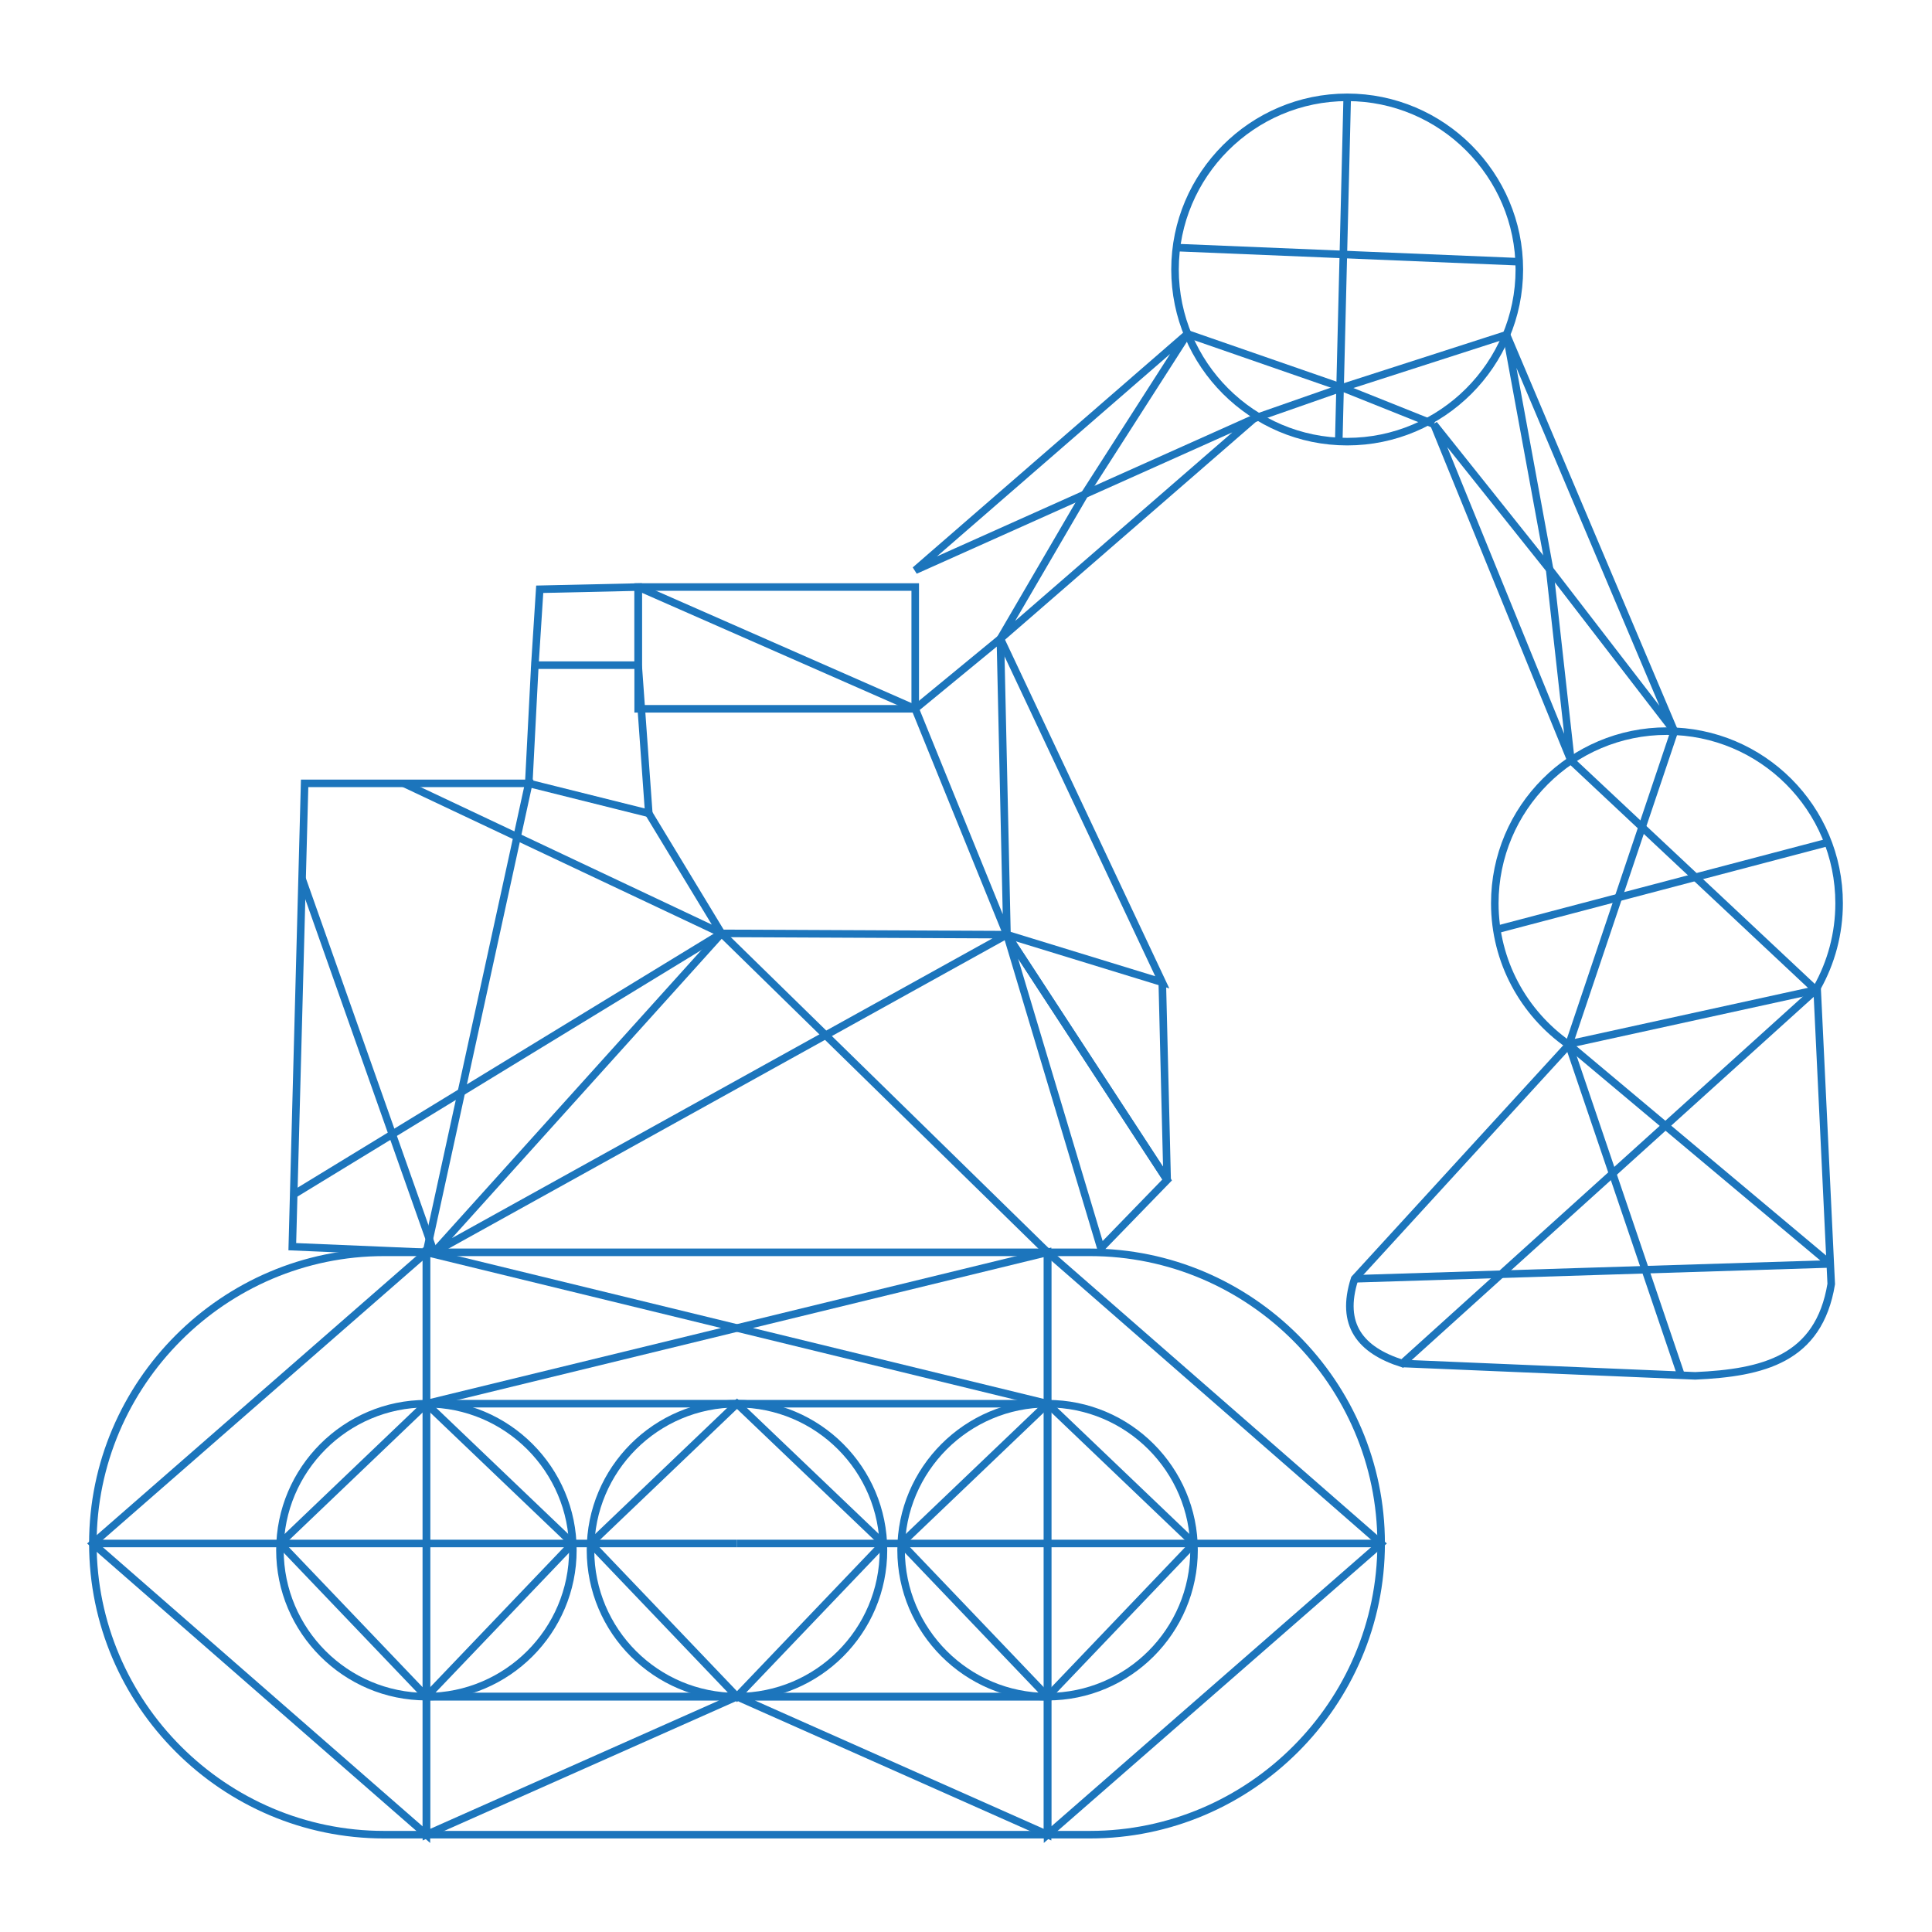 <?xml version="1.0" encoding="utf-8"?>
<!-- Generator: Adobe Illustrator 16.0.0, SVG Export Plug-In . SVG Version: 6.00 Build 0)  -->
<!DOCTYPE svg PUBLIC "-//W3C//DTD SVG 1.1//EN" "http://www.w3.org/Graphics/SVG/1.1/DTD/svg11.dtd">
<svg version="1.1" id="Layer_1" xmlns="http://www.w3.org/2000/svg" xmlns:xlink="http://www.w3.org/1999/xlink" x="0px" y="0px"
	 width="64px" height="64px" viewBox="0 0 64 64" enable-background="new 0 0 64 64" xml:space="preserve">
<g>
	
		<polygon fill-rule="evenodd" clip-rule="evenodd" fill="none" stroke="#1C75BC" stroke-width="0.25" stroke-miterlimit="2.613" points="
		35.929,16.377 30.317,18.891 39.336,11.061 	"/>
	
		<polygon fill-rule="evenodd" clip-rule="evenodd" fill="none" stroke="#1C75BC" stroke-width="0.25" stroke-miterlimit="2.613" points="
		35.929,16.377 41.542,13.863 33.139,21.159 	"/>
	<path fill-rule="evenodd" clip-rule="evenodd" fill="none" stroke="#1C75BC" stroke-width="0.25" stroke-miterlimit="2.613" d="
		M44.628,14.63c3.14,0,5.702-2.562,5.702-5.703c0-3.141-2.563-5.703-5.702-5.703c-3.143,0-5.704,2.562-5.704,5.703
		C38.924,12.068,41.485,14.63,44.628,14.63z"/>
	<g>
		
			<polygon fill-rule="evenodd" clip-rule="evenodd" fill="none" stroke="#1C75BC" stroke-width="0.25" stroke-miterlimit="2.613" points="
			51.333,18.861 55.465,24.225 49.905,11.088 		"/>
		
			<polygon fill-rule="evenodd" clip-rule="evenodd" fill="none" stroke="#1C75BC" stroke-width="0.25" stroke-miterlimit="2.613" points="
			51.333,18.861 47.499,14.055 52.038,25.189 		"/>
	</g>
	<path fill-rule="evenodd" clip-rule="evenodd" fill="none" stroke="#1C75BC" stroke-width="0.25" stroke-miterlimit="2.613" d="
		M51.943,34.591c-1.467-1.032-2.426-2.739-2.426-4.669c0-3.149,2.553-5.703,5.702-5.703s5.704,2.553,5.704,5.703
		c0,1.016-0.267,1.97-0.73,2.796"/>
	
		<polygon fill-rule="evenodd" clip-rule="evenodd" fill="none" stroke="#1C75BC" stroke-width="0.25" stroke-miterlimit="2.613" points="
		38.663,39.088 33.357,30.962 36.468,41.35 	"/>
	
		<line fill-rule="evenodd" clip-rule="evenodd" fill="none" stroke="#1C75BC" stroke-width="0.25" stroke-miterlimit="2.613" x1="51.97" y1="34.609" x2="55.465" y2="24.225"/>
	
		<line fill-rule="evenodd" clip-rule="evenodd" fill="none" stroke="#1C75BC" stroke-width="0.25" stroke-miterlimit="2.613" x1="52.038" y1="25.189" x2="60.149" y2="32.794"/>
	
		<line fill-rule="evenodd" clip-rule="evenodd" fill="none" stroke="#1C75BC" stroke-width="0.25" stroke-miterlimit="2.613" x1="49.583" y1="30.791" x2="60.556" y2="27.903"/>
	
		<line fill-rule="evenodd" clip-rule="evenodd" fill="none" stroke="#1C75BC" stroke-width="0.25" stroke-miterlimit="2.613" x1="51.943" y1="34.591" x2="60.149" y2="32.794"/>
	<path fill-rule="evenodd" clip-rule="evenodd" fill="none" stroke="#1C75BC" stroke-width="0.25" stroke-miterlimit="2.613" d="
		M60.149,32.794L46.453,45.167c-1.378-0.438-2.072-1.275-1.579-2.806l7.096-7.752"/>
	<path fill-rule="evenodd" clip-rule="evenodd" fill="none" stroke="#1C75BC" stroke-width="0.25" stroke-miterlimit="2.613" d="
		M46.453,45.167l9.703,0.41c2.242-0.102,4.095-0.545,4.506-3.043l-0.469-9.816"/>
	
		<line fill-rule="evenodd" clip-rule="evenodd" fill="none" stroke="#1C75BC" stroke-width="0.25" stroke-miterlimit="2.613" x1="51.97" y1="34.609" x2="60.63" y2="41.869"/>
	
		<line fill-rule="evenodd" clip-rule="evenodd" fill="none" stroke="#1C75BC" stroke-width="0.25" stroke-miterlimit="2.613" x1="51.97" y1="34.609" x2="55.688" y2="45.557"/>
	
		<line fill-rule="evenodd" clip-rule="evenodd" fill="none" stroke="#1C75BC" stroke-width="0.25" stroke-miterlimit="2.613" x1="44.874" y1="42.362" x2="60.63" y2="41.869"/>
	
		<polyline fill-rule="evenodd" clip-rule="evenodd" fill="none" stroke="#1C75BC" stroke-width="0.25" stroke-miterlimit="2.613" points="
		39.336,11.061 44.465,12.841 49.905,11.088 	"/>
	
		<line fill-rule="evenodd" clip-rule="evenodd" fill="none" stroke="#1C75BC" stroke-width="0.25" stroke-miterlimit="2.613" x1="44.628" y1="3.224" x2="44.348" y2="14.627"/>
	
		<line fill-rule="evenodd" clip-rule="evenodd" fill="none" stroke="#1C75BC" stroke-width="0.25" stroke-miterlimit="2.613" x1="38.992" y1="8.202" x2="50.346" y2="8.672"/>
	
		<polyline fill-rule="evenodd" clip-rule="evenodd" fill="none" stroke="#1C75BC" stroke-width="0.25" stroke-miterlimit="2.613" points="
		47.499,14.055 44.465,12.841 41.542,13.863 	"/>
	
		<rect x="21.14" y="19.446" fill-rule="evenodd" clip-rule="evenodd" fill="none" stroke="#1C75BC" stroke-width="0.25" stroke-miterlimit="2.613" width="9.178" height="4.034"/>
	
		<polygon fill-rule="evenodd" clip-rule="evenodd" fill="none" stroke="#1C75BC" stroke-width="0.25" stroke-miterlimit="2.613" points="
		33.139,21.159 30.317,23.48 33.357,30.962 	"/>
	
		<line fill-rule="evenodd" clip-rule="evenodd" fill="none" stroke="#1C75BC" stroke-width="0.25" stroke-miterlimit="2.613" x1="21.14" y1="19.446" x2="30.317" y2="23.48"/>
	
		<polyline fill-rule="evenodd" clip-rule="evenodd" fill="none" stroke="#1C75BC" stroke-width="0.25" stroke-miterlimit="2.613" points="
		33.139,21.159 38.502,32.541 33.357,30.962 	"/>
	
		<polyline fill-rule="evenodd" clip-rule="evenodd" fill="none" stroke="#1C75BC" stroke-width="0.25" stroke-miterlimit="2.613" points="
		38.502,32.541 38.663,39.087 33.357,30.962 	"/>
	<path fill-rule="evenodd" clip-rule="evenodd" fill="none" stroke="#1C75BC" stroke-width="0.25" stroke-miterlimit="2.613" d="
		M12.722,41.485h23.384c5.306,0,9.646,4.34,9.646,9.645l0,0c0,5.305-4.34,9.646-9.646,9.646H12.722c-5.304,0-9.646-4.34-9.646-9.646
		l0,0C3.076,45.825,7.418,41.485,12.722,41.485z"/>
	
		<polygon fill-rule="evenodd" clip-rule="evenodd" fill="none" stroke="#1C75BC" stroke-width="0.25" stroke-miterlimit="2.613" points="
		14.125,60.776 14.125,41.485 3.076,51.13 	"/>
	<path fill-rule="evenodd" clip-rule="evenodd" fill="none" stroke="#1C75BC" stroke-width="0.25" stroke-miterlimit="2.613" d="
		M24.414,56.203c-2.681,0-4.853-2.172-4.853-4.852c0-2.68,2.172-4.852,4.853-4.852c0.017,0,0.034,0,0.052,0"/>
	<path fill-rule="evenodd" clip-rule="evenodd" fill="none" stroke="#1C75BC" stroke-width="0.25" stroke-miterlimit="2.613" d="
		M14.125,56.203c2.673,0,4.852-2.179,4.852-4.852c0-2.673-2.179-4.852-4.852-4.852c-2.672,0-4.852,2.179-4.852,4.852
		C9.273,54.023,11.453,56.203,14.125,56.203z"/>
	
		<line fill-rule="evenodd" clip-rule="evenodd" fill="none" stroke="#1C75BC" stroke-width="0.25" stroke-miterlimit="2.613" x1="3.076" y1="51.13" x2="24.414" y2="51.13"/>
	
		<polyline fill-rule="evenodd" clip-rule="evenodd" fill="none" stroke="#1C75BC" stroke-width="0.25" stroke-miterlimit="2.613" points="
		24.457,56.203 14.125,56.203 14.125,46.499 24.428,46.499 	"/>
	
		<polygon fill-rule="evenodd" clip-rule="evenodd" fill="none" stroke="#1C75BC" stroke-width="0.25" stroke-miterlimit="2.613" points="
		18.972,51.13 14.125,46.499 9.278,51.13 14.125,56.203 	"/>
	
		<polygon fill-rule="evenodd" clip-rule="evenodd" fill="none" stroke="#1C75BC" stroke-width="0.25" stroke-miterlimit="2.613" points="
		14.125,41.485 24.414,43.992 14.125,46.499 	"/>
	
		<polygon fill-rule="evenodd" clip-rule="evenodd" fill="none" stroke="#1C75BC" stroke-width="0.25" stroke-miterlimit="2.613" points="
		14.125,56.203 24.414,56.203 14.125,60.776 	"/>
	<g>
		
			<polygon fill-rule="evenodd" clip-rule="evenodd" fill="none" stroke="#1C75BC" stroke-width="0.25" stroke-miterlimit="2.613" points="
			34.702,60.776 34.702,41.485 45.751,51.13 		"/>
		<path fill-rule="evenodd" clip-rule="evenodd" fill="none" stroke="#1C75BC" stroke-width="0.25" stroke-miterlimit="2.613" d="
			M24.414,56.204c2.68,0,4.852-2.172,4.852-4.853c0-2.679-2.172-4.852-4.852-4.852c-0.018,0-0.035,0-0.053,0"/>
		<path fill-rule="evenodd" clip-rule="evenodd" fill="none" stroke="#1C75BC" stroke-width="0.25" stroke-miterlimit="2.613" d="
			M34.702,56.204c2.673,0,4.852-2.179,4.852-4.853c0-2.671-2.179-4.852-4.852-4.852c-2.672,0-4.852,2.18-4.852,4.852
			C29.851,54.024,32.03,56.204,34.702,56.204z"/>
		
			<line fill-rule="evenodd" clip-rule="evenodd" fill="none" stroke="#1C75BC" stroke-width="0.25" stroke-miterlimit="2.613" x1="45.751" y1="51.13" x2="24.414" y2="51.13"/>
		
			<polyline fill-rule="evenodd" clip-rule="evenodd" fill="none" stroke="#1C75BC" stroke-width="0.25" stroke-miterlimit="2.613" points="
			24.37,56.204 34.702,56.204 34.702,46.5 24.4,46.5 		"/>
		
			<polygon fill-rule="evenodd" clip-rule="evenodd" fill="none" stroke="#1C75BC" stroke-width="0.25" stroke-miterlimit="2.613" points="
			29.855,51.13 34.702,46.5 39.549,51.13 34.702,56.204 		"/>
		
			<polygon fill-rule="evenodd" clip-rule="evenodd" fill="none" stroke="#1C75BC" stroke-width="0.25" stroke-miterlimit="2.613" points="
			34.702,41.485 24.414,43.992 34.702,46.5 		"/>
		
			<polygon fill-rule="evenodd" clip-rule="evenodd" fill="none" stroke="#1C75BC" stroke-width="0.25" stroke-miterlimit="2.613" points="
			34.702,56.204 24.414,56.204 34.702,60.776 		"/>
	</g>
	
		<polygon fill-rule="evenodd" clip-rule="evenodd" fill="none" stroke="#1C75BC" stroke-width="0.25" stroke-miterlimit="2.613" points="
		10.091,25.95 17.516,25.95 14.125,41.485 9.683,41.298 	"/>
	<path fill-rule="evenodd" clip-rule="evenodd" fill="none" stroke="#1C75BC" stroke-width="0.25" stroke-miterlimit="2.613" d="
		M17.516,25.95l3.976,0.993l-0.352-4.91h-3.422L17.516,25.95L17.516,25.95z M17.879,19.52l3.261-0.073v2.587h-3.422L17.879,19.52z"
		/>
	
		<line fill-rule="evenodd" clip-rule="evenodd" fill="none" stroke="#1C75BC" stroke-width="0.25" stroke-miterlimit="2.613" x1="10.007" y1="29.112" x2="14.402" y2="41.552"/>
	
		<polyline fill-rule="evenodd" clip-rule="evenodd" fill="none" stroke="#1C75BC" stroke-width="0.25" stroke-miterlimit="2.613" points="
		21.491,26.943 23.901,30.919 13.378,25.95 	"/>
	
		<polygon fill-rule="evenodd" clip-rule="evenodd" fill="none" stroke="#1C75BC" stroke-width="0.25" stroke-miterlimit="2.613" points="
		33.357,30.962 14.378,41.485 23.901,30.919 	"/>
	
		<polyline fill-rule="evenodd" clip-rule="evenodd" fill="none" stroke="#1C75BC" stroke-width="0.25" stroke-miterlimit="2.613" points="
		34.702,41.485 23.901,30.919 9.729,39.568 	"/>
	
		<polygon fill-rule="evenodd" clip-rule="evenodd" fill="none" stroke="#1C75BC" stroke-width="0.25" stroke-miterlimit="2.613" points="
		29.262,51.13 24.414,46.5 19.567,51.13 24.414,56.204 	"/>
</g>
</svg>
